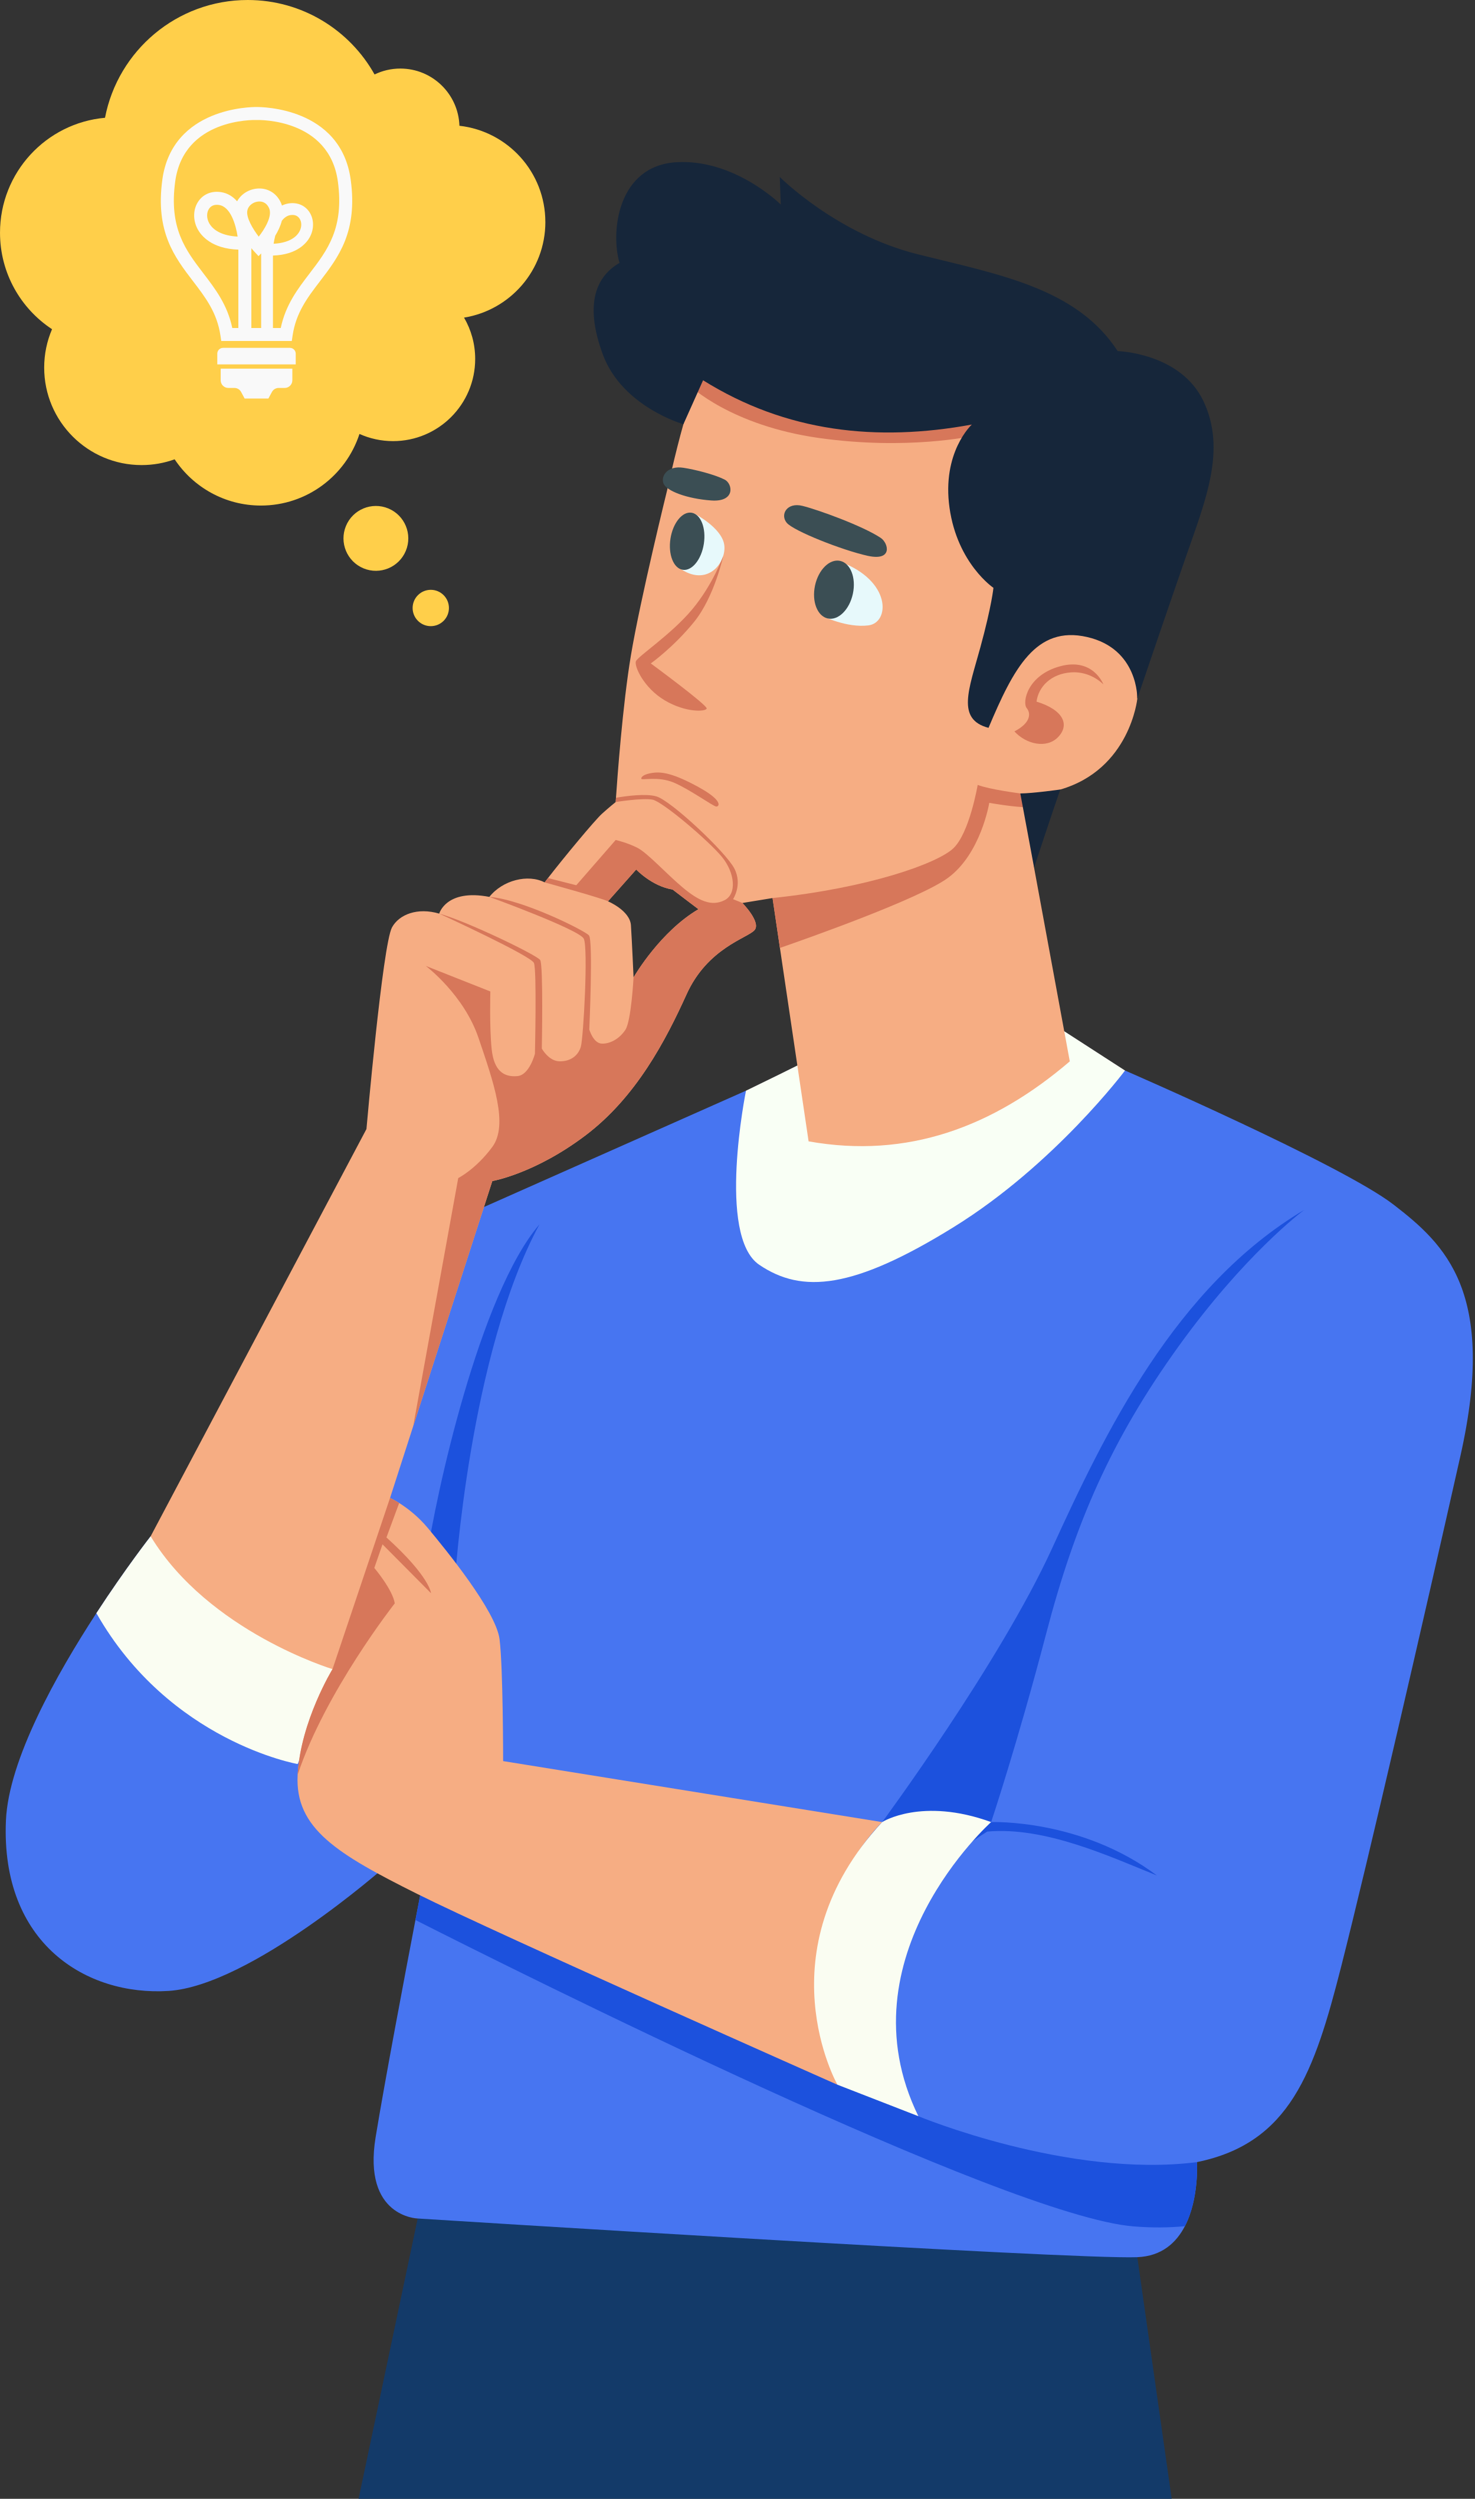 <svg width="157" height="266" viewBox="0 0 157 266" fill="none" xmlns="http://www.w3.org/2000/svg">
<rect x="0" y="0" width="157" height="266" fill="#333333" stroke="none"/>
<g clip-path="url(#clip0_2052_4103)">
<path d="M121.057 240.28L124.717 266H38.168L44.459 236.162L98.24 234.801L121.057 240.28Z" fill="#133A69"/>
<path d="M17.937 211.937C26.658 211.378 40.959 198.744 40.959 198.744L42.02 199.048L45.075 199.929C45.075 199.929 44.732 201.693 44.219 204.384C43.039 210.548 40.953 221.578 39.982 227.503C38.586 236.02 44.459 236.161 44.459 236.161C44.459 236.161 114.077 240.56 121.057 240.279C123.662 240.174 125.205 238.738 126.119 236.98C127.652 234.025 127.404 230.159 127.404 230.159C137.31 228.133 139.893 220.595 142.753 209.354C145.614 198.115 151.544 172.355 155.451 154.971C159.358 137.587 153.847 132.491 148.334 128.235C142.822 123.974 119.747 113.958 119.747 113.958C119.747 113.958 90.356 125.65 89.589 125.58C88.822 125.51 79.402 116.105 79.402 116.105L50.867 128.776C50.867 128.776 45.286 125.233 45.075 125.303C44.866 125.373 30.632 162.372 30.006 162.232C29.808 162.189 28.345 162.302 26.438 162.478C22.29 162.861 16.034 163.54 16.034 163.54C16.034 163.54 13.373 166.943 10.26 171.72C6.007 178.247 0.916 187.335 0.632 193.784C0.059 206.9 9.214 212.494 17.936 211.936L17.937 211.937Z" fill="#4775F1"/>
<path d="M10.261 171.722C18.04 185.409 31.681 187.784 31.681 187.784C31.681 187.784 37.961 172.912 37.854 172.599C37.777 172.369 30.477 165.926 26.439 162.478C22.29 162.861 16.035 163.54 16.035 163.54C16.035 163.54 13.373 166.943 10.261 171.72V171.722Z" fill="#FAFDF2"/>
<path d="M48.426 168.236C48.426 168.236 49.96 144.081 57.426 130.329C51.007 137.798 46.332 159.439 45.425 165.793C44.518 172.145 48.425 168.236 48.425 168.236H48.426Z" fill="#1C51DD"/>
<path d="M113.278 109.776L119.748 113.958C119.748 113.958 112.265 123.958 101.539 130.607C90.812 137.257 85.369 137.728 80.816 134.639C76.264 131.551 79.404 116.105 79.404 116.105C79.404 116.105 86.311 112.754 86.468 112.597C86.625 112.44 99.602 109.298 103.003 109.351C106.404 109.404 113.278 109.776 113.278 109.776Z" fill="#F9FFF5"/>
<path d="M45.074 199.93C45.074 199.93 44.731 201.694 44.218 204.386C55.005 209.85 106.965 235.875 120.637 237C122.614 237.162 124.44 237.141 126.12 236.981C127.653 234.026 127.404 230.16 127.404 230.16C113.729 231.905 97.752 225.273 97.752 225.273C97.752 225.273 90.148 217.802 90.985 210.472C91.822 203.142 105.078 194.975 105.078 194.975C111.219 194.416 118.127 197.626 123.15 199.653C115.057 193.578 105.498 193.964 105.498 193.964C105.498 193.964 108.288 185.619 111.358 173.893C114.427 162.163 118.266 153.297 125.453 143.313C132.414 133.645 138.46 129.065 138.828 128.791C125.094 136.942 117.566 152.605 111.988 164.816C106.406 177.033 93.9 193.964 93.9 193.964C93.9 193.964 79.404 202.445 73.124 201.19C66.847 199.932 43.368 197.732 43.368 197.732L42.023 199.051L45.077 199.932L45.074 199.93Z" fill="#1C51DD"/>
<path d="M16.034 163.541L39.005 120.189C39.005 120.189 40.725 100.552 41.725 98.721C42.485 97.334 44.448 96.574 46.75 97.257C46.75 97.257 47.48 94.587 52.086 95.475C53.499 93.695 56.194 93.015 57.973 93.931C58.08 93.79 58.197 93.634 58.326 93.471C60.009 91.295 63.314 87.31 64.071 86.628C64.881 85.895 65.534 85.379 65.534 85.379C65.534 85.379 65.544 85.219 65.564 84.925C65.698 82.958 66.27 75.031 67.158 69.743C68.18 63.671 71.004 52.205 71.004 52.205C71.004 52.205 71.884 48.173 72.74 45.161C73.125 43.807 73.387 42.372 73.565 41.193C73.59 41.051 73.608 40.911 73.627 40.776C73.804 39.548 73.881 38.683 73.908 38.643C73.918 38.627 74.714 38.314 76.048 37.897H76.051C76.689 37.697 77.455 37.471 78.317 37.244C78.32 37.244 78.322 37.241 78.325 37.241C82.201 36.216 88.042 35.133 93.42 35.892C93.426 35.894 93.429 35.894 93.433 35.892C96.113 36.272 98.676 37.109 100.823 38.643C103.12 40.284 105.144 41.563 106.873 42.674C112.236 46.123 114.768 47.975 113.87 54.097C112.686 62.195 113.314 59.752 117.288 63.873C121.265 67.991 121.057 74.379 121.057 74.379C121.057 74.379 120.29 81.883 112.86 84.047C109.824 85.722 110.383 86.49 110.383 86.49L110.067 92.353L113.87 112.983C105.699 119.978 96.576 123.375 86.068 121.498L83.016 100.911L82.231 95.599L79.021 96.124C79.021 96.124 81.042 98.182 80.309 99.02C79.577 99.857 75.321 100.906 73.088 105.828C70.858 110.749 67.718 116.787 62.31 120.873C56.901 124.957 52.403 125.725 52.403 125.725L43.98 151.825L41.518 159.459C41.518 159.459 41.903 159.631 42.492 159.999C43.295 160.503 44.476 161.377 45.565 162.689C47.447 164.956 52.786 171.486 53.172 174.486C53.554 177.489 53.554 187.47 53.554 187.47L93.899 193.965C93.899 193.965 84.295 203.099 87.671 217.381C88.013 218.842 88.495 220.357 89.136 221.923C89.136 221.923 52.897 205.851 44.408 201.608C35.921 197.367 31.367 194.646 31.682 188.937C31.995 183.231 35.397 177.681 35.397 177.681C35.397 177.681 22.208 173.701 16.036 163.543L16.034 163.541ZM67.157 98.496C67.261 100.067 67.436 104.047 67.436 104.047L67.438 104.044C67.438 104.044 67.441 104.038 67.444 104.034C67.607 103.751 70.323 99.155 74.344 96.787C74.344 96.787 72.075 95.075 71.59 94.692C69.391 94.341 67.717 92.562 67.717 92.562L64.716 95.946C64.716 95.946 67.053 96.926 67.157 98.496Z" fill="#F6AD83"/>
<path d="M73.892 54.665C73.938 54.685 76.735 56.13 77.075 57.91C77.415 59.689 75.483 62.496 72.538 60.622C72.538 60.622 72.286 57.361 72.286 57.203C72.286 57.046 73.89 54.666 73.89 54.666L73.892 54.665Z" fill="#E7F9FB"/>
<path d="M87.576 65.592C87.576 65.592 90.129 66.862 92.432 66.574C94.735 66.287 94.895 61.829 89.45 59.803C88.298 61.26 87.576 65.592 87.576 65.592Z" fill="#E7F9FB"/>
<path d="M101.451 90.326C99.707 91.931 92.486 94.517 82.229 95.598L83.014 100.909C86.154 99.82 97.788 95.699 100.855 93.485C104.412 90.919 105.298 85.462 105.298 85.462C105.298 85.462 107.919 85.947 109.646 85.947C111.373 85.947 108.601 84.462 108.601 84.462C108.601 84.462 105.322 84.044 104.065 83.554C104.065 83.554 103.194 88.718 101.449 90.325L101.451 90.326Z" fill="#D7775A"/>
<path d="M43.982 151.822L52.404 125.722C52.404 125.722 56.903 124.954 62.311 120.87C67.72 116.784 70.859 110.746 73.089 105.825C75.322 100.904 79.578 99.854 80.311 99.017C81.043 98.179 79.022 96.121 79.022 96.121L78.026 95.719C78.026 95.719 79.056 94.183 78.165 92.455C77.276 90.727 71.434 85.229 69.864 84.777C68.741 84.452 66.657 84.735 65.565 84.922C65.547 85.216 65.535 85.376 65.535 85.376C65.535 85.376 68.381 84.916 69.461 85.125C70.541 85.334 75.495 89.559 76.856 91.234C78.218 92.909 78.461 95.179 77.099 95.839C75.741 96.503 74.414 95.944 72.635 94.446C70.857 92.945 68.937 90.814 67.855 90.255C66.775 89.699 65.534 89.417 65.534 89.417L61.34 94.234L58.326 93.469C58.197 93.632 58.08 93.788 57.973 93.93C57.973 93.93 64.057 95.605 64.715 95.945L67.717 92.56C67.717 92.56 69.391 94.34 71.59 94.69C72.077 95.073 74.344 96.786 74.344 96.786C70.321 99.154 67.607 103.748 67.444 104.032C67.441 104.038 67.438 104.041 67.438 104.042L67.435 104.045C67.435 104.045 67.192 108.685 66.564 109.63C65.935 110.572 64.96 111.128 64.053 111.094C63.145 111.059 62.725 109.593 62.725 109.593C62.725 109.593 63.145 100.1 62.691 99.576C62.24 99.051 55.574 95.734 52.087 95.473C52.087 95.473 61.645 98.947 62.136 99.923C62.623 100.902 62.101 110.536 61.82 111.444C61.541 112.351 60.774 112.98 59.59 112.98C58.406 112.98 57.67 111.618 57.67 111.618C57.67 111.618 57.844 102.717 57.496 102.193C57.148 101.671 49.662 98.048 46.76 97.259C47.054 97.394 56.524 101.751 56.833 102.509C57.148 103.276 56.937 112.177 56.937 112.177C56.937 112.177 56.361 114.428 55.089 114.551C53.623 114.69 52.577 113.992 52.334 111.688C52.089 109.384 52.193 105.543 52.193 105.543L45.325 102.825C45.447 102.919 49.393 105.932 50.939 110.502C52.509 115.142 54.149 119.716 52.404 122.09C50.657 124.464 48.775 125.406 48.775 125.406L43.982 151.822Z" fill="#D7775A"/>
<path d="M74.345 83.783C76.962 85.213 76.582 85.859 76.246 85.859C75.932 85.859 73.42 84.027 71.729 83.311C70.038 82.595 68.275 83.101 68.258 82.892C68.24 82.682 68.572 82.386 69.531 82.263C70.489 82.14 71.728 82.35 74.345 83.781V83.783Z" fill="#D7775A"/>
<path d="M76.987 59.162C76.987 59.162 76.055 63.521 73.876 66.208C71.696 68.896 69.271 70.624 69.271 70.624C69.271 70.624 75.324 75.075 75.22 75.424C75.115 75.772 72.987 75.877 70.754 74.552C68.521 73.225 67.493 70.921 67.684 70.398C67.876 69.875 71.434 67.553 73.667 64.883C75.9 62.213 76.988 59.163 76.988 59.163L76.987 59.162Z" fill="#D7775A"/>
<path d="M107.974 77.858C109.648 76.995 109.78 75.988 109.283 75.378C108.786 74.768 109.344 71.862 112.858 70.92C116.372 69.978 117.445 72.857 117.445 72.857C117.445 72.857 116.111 71.417 113.991 71.575C111.871 71.732 110.537 73.093 110.328 74.689C113.233 75.58 113.861 77.176 112.631 78.458C111.401 79.74 109.204 79.217 107.974 77.857V77.858Z" fill="#D7775A"/>
<path d="M103.473 46.416C103.473 46.416 96.601 47.951 87.183 46.626C77.764 45.3 73.403 41.042 73.403 41.042L76.369 37.517C76.369 37.517 102.498 33.503 106.161 37.936C109.823 42.368 103.475 46.417 103.475 46.417L103.473 46.416Z" fill="#D7775A"/>
<path d="M93.898 193.962C93.898 193.962 98.101 191.275 105.496 193.962C105.496 193.962 89.449 208.308 97.752 225.271L89.134 221.919C89.134 221.919 81.113 207.752 93.897 193.962H93.898Z" fill="#FAFDF2"/>
<path d="M118.962 37.375C118.962 37.375 125.66 37.55 128.101 42.715C130.543 47.881 128.346 53.187 126.183 59.4C124.02 65.614 121.054 74.374 121.054 74.374C121.054 74.374 121.194 69.069 115.717 67.812C110.24 66.556 107.868 71.198 105.218 77.48C101.764 76.573 103.125 73.397 104.346 68.928C105.568 64.46 105.742 62.576 105.742 62.576C105.742 62.576 101.905 59.993 101.068 54.06C100.231 48.127 103.441 45.194 103.441 45.194C93.31 47.052 83.683 46.007 74.836 40.481L72.743 45.158C72.743 45.158 66.219 43.308 64.162 37.724C62.103 32.139 63.603 29.346 65.94 27.986C64.963 24.635 65.766 17.654 71.976 17.27C78.186 16.885 83.104 21.772 83.104 21.772L83 18.84C83 18.84 89.035 24.914 97.721 27.078C106.408 29.242 114.605 30.673 118.966 37.375H118.962Z" fill="#16263A"/>
<path d="M88.117 65.838C87.003 65.602 86.391 64.038 86.749 62.344C87.108 60.651 88.301 59.469 89.415 59.705C90.529 59.941 91.141 61.505 90.782 63.199C90.424 64.893 89.23 66.074 88.117 65.838Z" fill="#3B4E54"/>
<path d="M71.365 57.34C71.105 59.019 71.69 60.501 72.67 60.654C73.65 60.807 74.657 59.569 74.917 57.892C75.177 56.214 74.592 54.732 73.612 54.579C72.631 54.426 71.625 55.664 71.365 57.34Z" fill="#3B4E54"/>
<path d="M93.74 57.255C94.563 57.801 95.074 59.768 92.353 59.166C89.632 58.564 84.477 56.522 83.745 55.658C83.012 54.795 83.745 53.433 85.419 53.852C87.093 54.27 91.803 55.973 93.739 57.255H93.74Z" fill="#3B4E54"/>
<path d="M77.126 51.05C77.996 51.484 78.304 53.459 75.714 53.276C73.124 53.093 70.9 52.255 70.612 51.443C70.325 50.631 71.095 49.544 72.732 49.794C74.002 49.988 76.029 50.501 77.128 51.05H77.126Z" fill="#3B4E54"/>
<path d="M112.858 84.044C112.858 84.044 109.892 84.463 108.602 84.463L110.068 92.352C110.068 92.352 112.091 86.208 112.859 84.044H112.858Z" fill="#16263A"/>
<path d="M31.68 188.934C31.993 183.228 35.394 177.678 35.394 177.678L41.515 159.456C41.515 159.456 41.901 159.628 42.489 159.997L41.134 163.663C45.771 167.851 45.875 169.596 45.875 169.596L40.714 164.396L39.842 166.909C39.842 166.909 41.795 169.213 42.019 170.68C42.019 170.68 34.611 180.101 31.68 188.933V188.934Z" fill="#D7775A"/>
<path d="M58.047 23.633C58.047 18.332 54.047 13.966 48.902 13.389C48.792 10.007 46.019 7.298 42.612 7.298C41.629 7.298 40.698 7.524 39.869 7.927C37.222 3.197 32.168 0 26.366 0C18.827 0 12.549 5.396 11.177 12.538C4.912 13.097 0.001 18.362 0.001 24.775C0.001 29.069 2.203 32.847 5.539 35.045C5.002 36.299 4.703 37.681 4.703 39.132C4.703 44.862 9.346 49.508 15.073 49.508C16.307 49.508 17.491 49.29 18.59 48.895C20.567 51.862 23.941 53.817 27.773 53.817C32.672 53.817 36.825 50.618 38.262 46.194C39.354 46.683 40.562 46.958 41.835 46.958C46.665 46.958 50.579 43.04 50.579 38.209C50.579 36.605 50.146 35.102 49.393 33.81C54.3 33.021 58.049 28.766 58.049 23.633H58.047Z" fill="#FFCF4A"/>
<path d="M38.69 60.501C36.93 59.772 36.094 57.752 36.823 55.991C37.552 54.23 39.57 53.393 41.33 54.123C43.091 54.852 43.926 56.872 43.197 58.633C42.468 60.394 40.45 61.231 38.69 60.501Z" fill="#FFCF4A"/>
<path d="M44.486 66.089C43.731 65.333 43.731 64.109 44.486 63.354C45.241 62.598 46.464 62.598 47.219 63.354C47.974 64.109 47.974 65.333 47.219 66.089C46.464 66.844 45.241 66.844 44.486 66.089Z" fill="#FFCF4A"/>
<path d="M17.278 19.125C18.343 11.398 26.815 11.388 27.304 11.392C27.794 11.388 36.265 11.399 37.329 19.125C38.086 24.677 36.036 27.354 34.055 29.944C32.746 31.655 31.509 33.27 31.146 35.71L31.059 36.3H23.55L23.462 35.71C23.1 33.27 21.863 31.655 20.554 29.944C18.573 27.354 16.523 24.675 17.28 19.125H17.278ZM29.124 25.946C30.464 25.879 31.448 25.418 31.871 24.645C32.132 24.168 32.132 23.619 31.871 23.249C31.701 23.006 31.445 22.881 31.125 22.881C31.056 22.881 30.986 22.887 30.912 22.898C30.544 22.956 30.244 23.183 29.999 23.503C29.854 24.066 29.589 24.612 29.299 25.09C29.222 25.388 29.164 25.683 29.124 25.947V25.946ZM26.755 34.915H27.798V26.978L27.517 27.267L27.022 26.731C26.981 26.685 26.884 26.579 26.755 26.425V34.914V34.915ZM27.538 25.191C27.837 24.811 28.167 24.326 28.405 23.832C28.447 23.732 28.489 23.633 28.535 23.535C28.735 23.031 28.814 22.535 28.637 22.147C28.371 21.563 27.919 21.449 27.605 21.449C27.557 21.449 27.511 21.452 27.47 21.456C27.012 21.503 26.461 21.818 26.331 22.395C26.167 23.126 26.899 24.352 27.538 25.191ZM21.651 29.102C22.911 30.749 24.211 32.448 24.724 34.915H25.371V26.573C22.501 26.48 21.4 25.057 21.048 24.414C20.51 23.429 20.541 22.251 21.128 21.413C21.663 20.65 22.538 20.3 23.53 20.453C24.245 20.563 24.804 20.932 25.238 21.428C25.649 20.689 26.422 20.173 27.328 20.078C28.441 19.964 29.425 20.536 29.896 21.572C29.944 21.674 29.979 21.778 30.011 21.882C30.227 21.775 30.464 21.696 30.724 21.656C31.622 21.518 32.415 21.835 32.901 22.527C33.432 23.286 33.461 24.354 32.974 25.247C32.654 25.831 31.657 27.121 29.054 27.205V34.915H29.885C30.398 32.448 31.698 30.749 32.958 29.102C34.851 26.628 36.639 24.291 35.961 19.312C35.041 12.637 27.641 12.767 27.327 12.776H27.305H27.284C26.97 12.766 19.573 12.616 18.65 19.312C17.971 24.292 19.76 26.628 21.652 29.102H21.651ZM25.292 25.184C25.098 23.915 24.548 22.011 23.318 21.821C23.237 21.808 23.158 21.802 23.084 21.802C22.731 21.802 22.448 21.941 22.261 22.208C21.974 22.617 21.975 23.221 22.261 23.749C22.728 24.602 23.812 25.11 25.291 25.184H25.292Z" fill="#F9F9F9"/>
<path d="M23.75 37.029H30.857C31.199 37.029 31.477 37.307 31.477 37.65V38.79H23.128V37.65C23.128 37.307 23.405 37.029 23.748 37.029H23.75Z" fill="#F9F9F9"/>
<path d="M27.349 39.242H31.117V40.484C31.117 40.933 30.753 41.297 30.304 41.297H29.66C29.361 41.297 29.087 41.462 28.946 41.723L28.567 42.425H26.04L25.662 41.723C25.52 41.46 25.246 41.297 24.947 41.297H24.303C23.855 41.297 23.49 40.933 23.49 40.484V39.242H27.349Z" fill="#F9F9F9"/>
</g>
<defs>
<clipPath id="clip0_2052_4103">
<rect width="156.768" height="266" fill="white" transform="matrix(-1 0 0 1 156.768 0)"/>
</clipPath>
</defs>
</svg>
